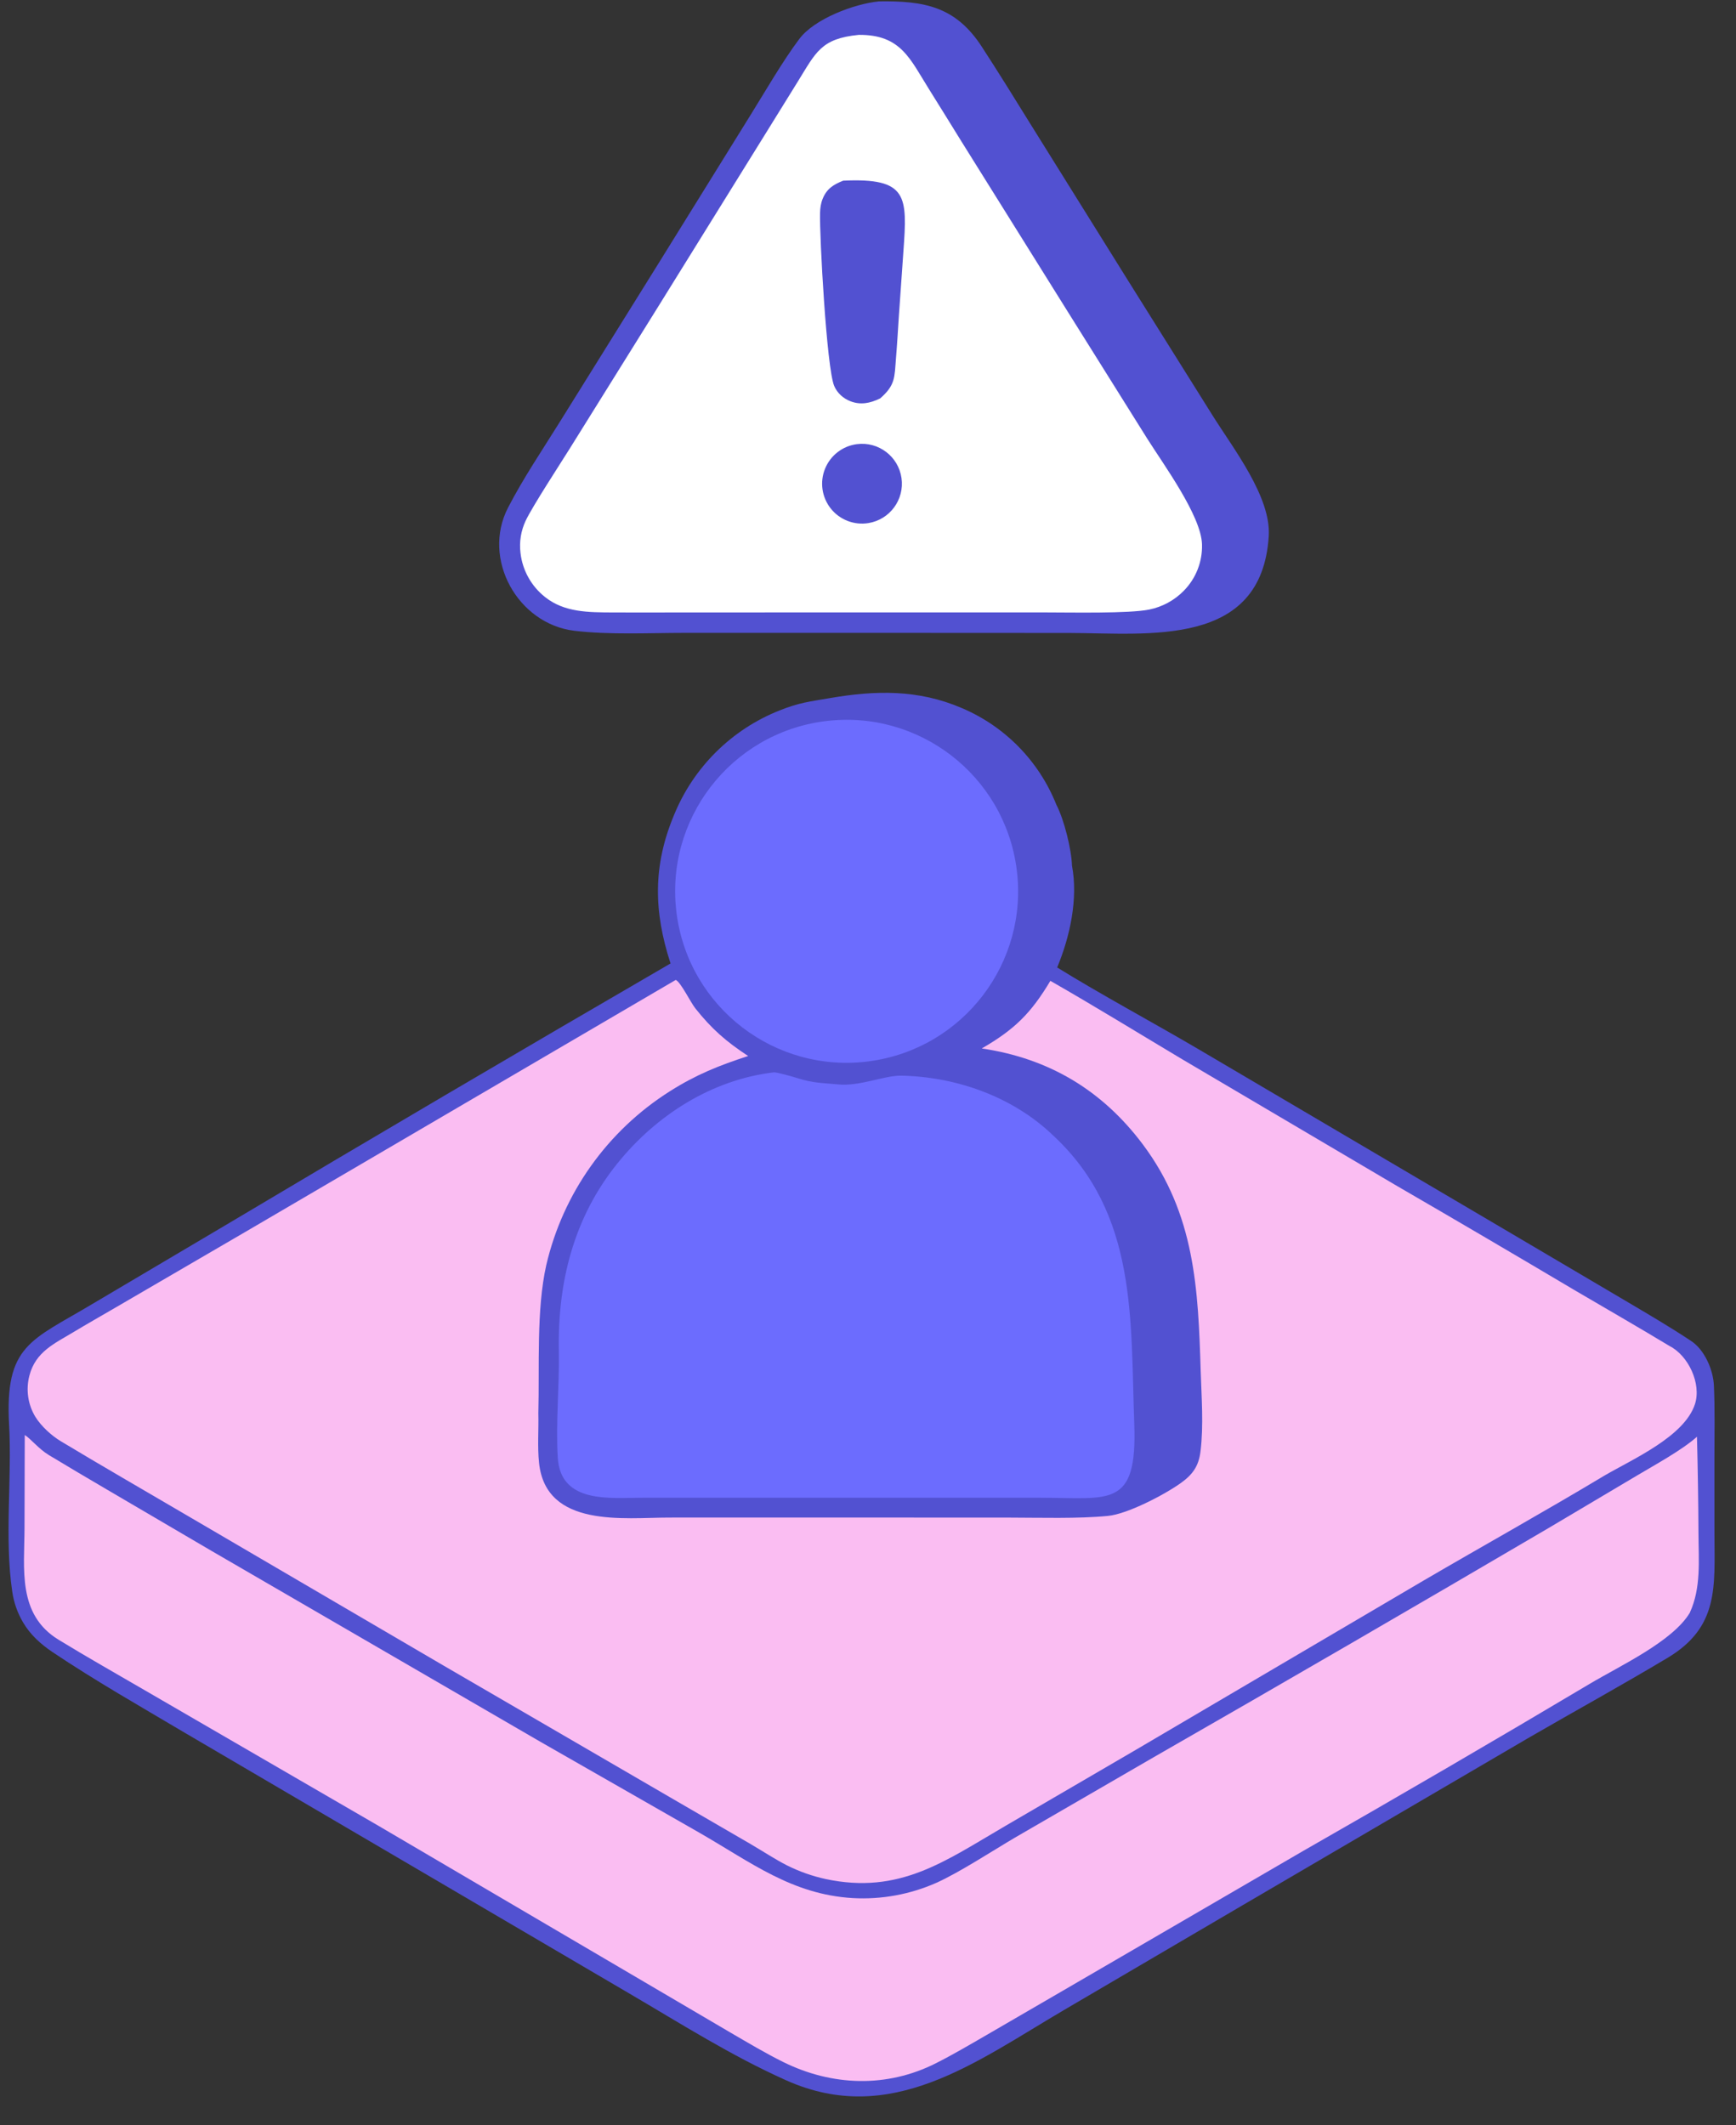 <svg width="58" height="71" viewBox="0 0 58 71" fill="none" xmlns="http://www.w3.org/2000/svg">
<rect x="0" y="0" width="58" height="71" fill="#333333" stroke="none"/>
<g clip-path="url(#clip0_3498_239)">
<path d="M22.403 32.187C21.839 30.456 21.806 28.926 22.524 27.217C23.176 25.625 24.448 24.367 26.047 23.734C26.698 23.472 27.059 23.437 27.729 23.322C29.251 23.06 30.676 23.03 32.127 23.652C33.572 24.262 34.711 25.425 35.292 26.881C35.554 27.387 35.794 28.354 35.816 28.922C36.024 30.031 35.748 31.294 35.32 32.321C36.776 33.222 38.506 34.151 40.016 35.037L50.495 41.208L54.338 43.474C55.064 43.904 55.802 44.335 56.505 44.802C56.951 45.098 57.238 45.761 57.262 46.29C57.299 47.1 57.278 47.929 57.279 48.743L57.28 51.244C57.283 53.005 57.439 54.353 55.713 55.386C54.193 56.295 52.639 57.151 51.106 58.037L41.521 63.647L35.56 67.144C32.594 68.885 29.766 71.063 26.272 69.502C24.437 68.683 22.749 67.608 21.021 66.596L14.277 62.64L6.17 57.886C4.691 57.009 3.183 56.151 1.755 55.193C1.363 54.93 1.013 54.614 0.772 54.204C0.587 53.891 0.464 53.545 0.411 53.184C0.142 51.396 0.404 49.372 0.304 47.609C0.154 44.928 1.046 44.785 3.064 43.576L7.506 40.948C12.456 38.001 17.422 35.08 22.403 32.187Z" fill="#5251D1"/>
<path d="M22.577 32.737C22.74 32.806 23.072 33.486 23.231 33.687C23.779 34.378 24.271 34.805 24.996 35.279C24.021 35.597 23.259 35.9 22.385 36.454C20.297 37.772 18.811 39.859 18.251 42.264C17.914 43.773 18.028 45.652 17.986 47.216C18 47.764 17.952 48.33 18.01 48.875C18.241 51.059 20.86 50.699 22.355 50.699L27.48 50.698L33.697 50.7C34.712 50.701 36.028 50.742 37.022 50.643C37.679 50.578 38.913 49.93 39.446 49.549C39.842 49.267 40.048 48.987 40.109 48.489C40.216 47.621 40.143 46.688 40.116 45.822C40.032 43.058 39.926 40.565 38.187 38.239C36.829 36.424 35.044 35.357 32.801 35.027C33.902 34.39 34.445 33.851 35.093 32.768C36.551 33.601 38.048 34.523 39.496 35.387L46.644 39.603C48.636 40.758 50.623 41.924 52.604 43.1C53.664 43.721 54.734 44.337 55.78 44.968C56.408 45.286 56.851 46.226 56.628 46.911C56.276 47.99 54.556 48.743 53.611 49.293C51.603 50.499 49.563 51.633 47.545 52.813L37.978 58.441L33.585 61.003C31.574 62.175 30.056 63.304 27.581 62.774C27.136 62.677 26.705 62.524 26.298 62.321C25.9 62.12 25.465 61.832 25.074 61.604L22.417 60.062L14.828 55.649L6.132 50.56C4.769 49.76 3.384 48.963 2.03 48.148C1.72 47.962 1.373 47.643 1.183 47.336C0.931 46.922 0.859 46.423 0.983 45.954C1.189 45.159 1.821 44.885 2.463 44.498C2.914 44.227 3.373 43.967 3.827 43.702L8.27 41.113L22.577 32.737Z" fill="#FABDF2"/>
<path d="M0.827 47.94C1.044 48.081 1.292 48.405 1.631 48.61C2.272 48.998 2.914 49.376 3.559 49.755L7.067 51.812L18.064 58.195L23.378 61.234C25.093 62.219 26.459 63.291 28.489 63.411C29.449 63.465 30.408 63.29 31.287 62.9C32.039 62.563 33.164 61.831 33.91 61.391L38.537 58.71C42.953 56.178 47.356 53.622 51.746 51.044L54.707 49.286C55.309 48.927 56.195 48.446 56.696 47.998C56.724 49.075 56.741 50.153 56.746 51.23C56.75 52.132 56.84 53.047 56.455 53.882C55.878 54.841 54.132 55.646 53.112 56.254C49.933 58.146 46.737 60.009 43.525 61.844L35.516 66.502L32.949 67.993C32.392 68.315 31.848 68.636 31.275 68.926C29.636 69.757 27.801 69.697 26.164 68.886C25.567 68.59 24.98 68.239 24.399 67.901L21.545 66.224L12.659 61.005L4.873 56.489C3.9 55.922 2.915 55.367 1.955 54.779C0.574 53.934 0.816 52.413 0.819 51.045L0.827 47.94Z" fill="#FABDF2"/>
<path d="M25.867 35.824C26.01 35.835 26.497 35.971 26.644 36.019C27.17 36.19 27.491 36.176 27.992 36.227C28.727 36.302 29.544 35.924 30.118 35.936C31.976 35.975 33.859 36.65 35.2 37.947C38.009 40.564 37.767 44.084 37.896 47.56C38.001 50.406 37.087 50.037 34.751 50.037L31.066 50.036L23.754 50.037L21.45 50.037C20.392 50.036 18.728 50.247 18.635 48.695C18.564 47.526 18.693 46.288 18.671 45.126C18.628 42.838 19.169 40.669 20.631 38.863C21.924 37.258 23.784 36.065 25.867 35.824Z" fill="#6C6CFE"/>
<path d="M27.55 24.095C30.683 23.689 33.553 25.896 33.966 29.029C34.378 32.161 32.177 35.035 29.046 35.455C25.905 35.875 23.02 33.666 22.606 30.524C22.193 27.383 24.408 24.502 27.55 24.095Z" fill="#6C6CFE"/>
<path d="M29.367 0.046C30.87 0.026 31.923 0.209 32.801 1.56C33.353 2.409 33.888 3.272 34.421 4.133L37.684 9.366L40.52 13.892C41.21 14.993 42.472 16.606 42.389 17.912C42.153 21.646 38.381 21.153 35.735 21.146L29.643 21.143L22.866 21.143C21.681 21.144 20.357 21.213 19.19 21.073C17.296 20.845 16.086 18.672 16.975 16.957C17.483 15.976 18.111 15.046 18.7 14.101L22.014 8.779L25.082 3.832C25.569 3.048 26.162 2.022 26.706 1.3C27.211 0.627 28.538 0.128 29.367 0.046Z" fill="#5251D1"/>
<path d="M28.691 1.165C30.107 1.153 30.403 1.971 31.051 3C31.405 3.562 31.755 4.135 32.106 4.7L35.667 10.402L38.331 14.657C38.87 15.513 40.134 17.234 40.159 18.187C40.176 18.766 39.956 19.327 39.548 19.739C39.235 20.058 38.834 20.275 38.396 20.364C37.726 20.501 35.772 20.46 34.996 20.46L28.948 20.459L22.664 20.461C21.928 20.461 21.19 20.465 20.454 20.461C19.669 20.456 18.86 20.462 18.215 19.95C17.754 19.588 17.457 19.057 17.39 18.475C17.344 18.105 17.405 17.73 17.564 17.393C17.798 16.903 18.713 15.502 19.028 14.998L21.989 10.246L25.602 4.424L26.653 2.728C27.262 1.746 27.428 1.289 28.691 1.165Z" fill="white"/>
<path d="M28.171 6.036C30.337 5.935 30.315 6.554 30.183 8.396L30.032 10.552C30.001 11.022 29.974 11.498 29.935 11.967C29.883 12.609 29.919 12.861 29.409 13.308C29.403 13.311 29.396 13.315 29.389 13.318C29.069 13.471 28.754 13.537 28.41 13.404C28.173 13.312 27.969 13.128 27.87 12.892C27.617 12.29 27.378 7.892 27.398 7.117C27.402 6.95 27.423 6.795 27.486 6.64C27.623 6.303 27.845 6.167 28.171 6.036Z" fill="#5251D1"/>
<path d="M28.63 14.838C29.352 14.745 30.015 15.249 30.119 15.97C30.223 16.69 29.729 17.361 29.01 17.476C28.535 17.552 28.056 17.366 27.757 16.99C27.457 16.613 27.384 16.104 27.565 15.659C27.746 15.213 28.153 14.899 28.63 14.838Z" fill="#5251D1"/>
</g>
<defs>
<clipPath id="clip0_3498_239">
<rect width="57" height="70" fill="white" transform="translate(0.285 0.045)"/>
</clipPath>
</defs>
</svg>
